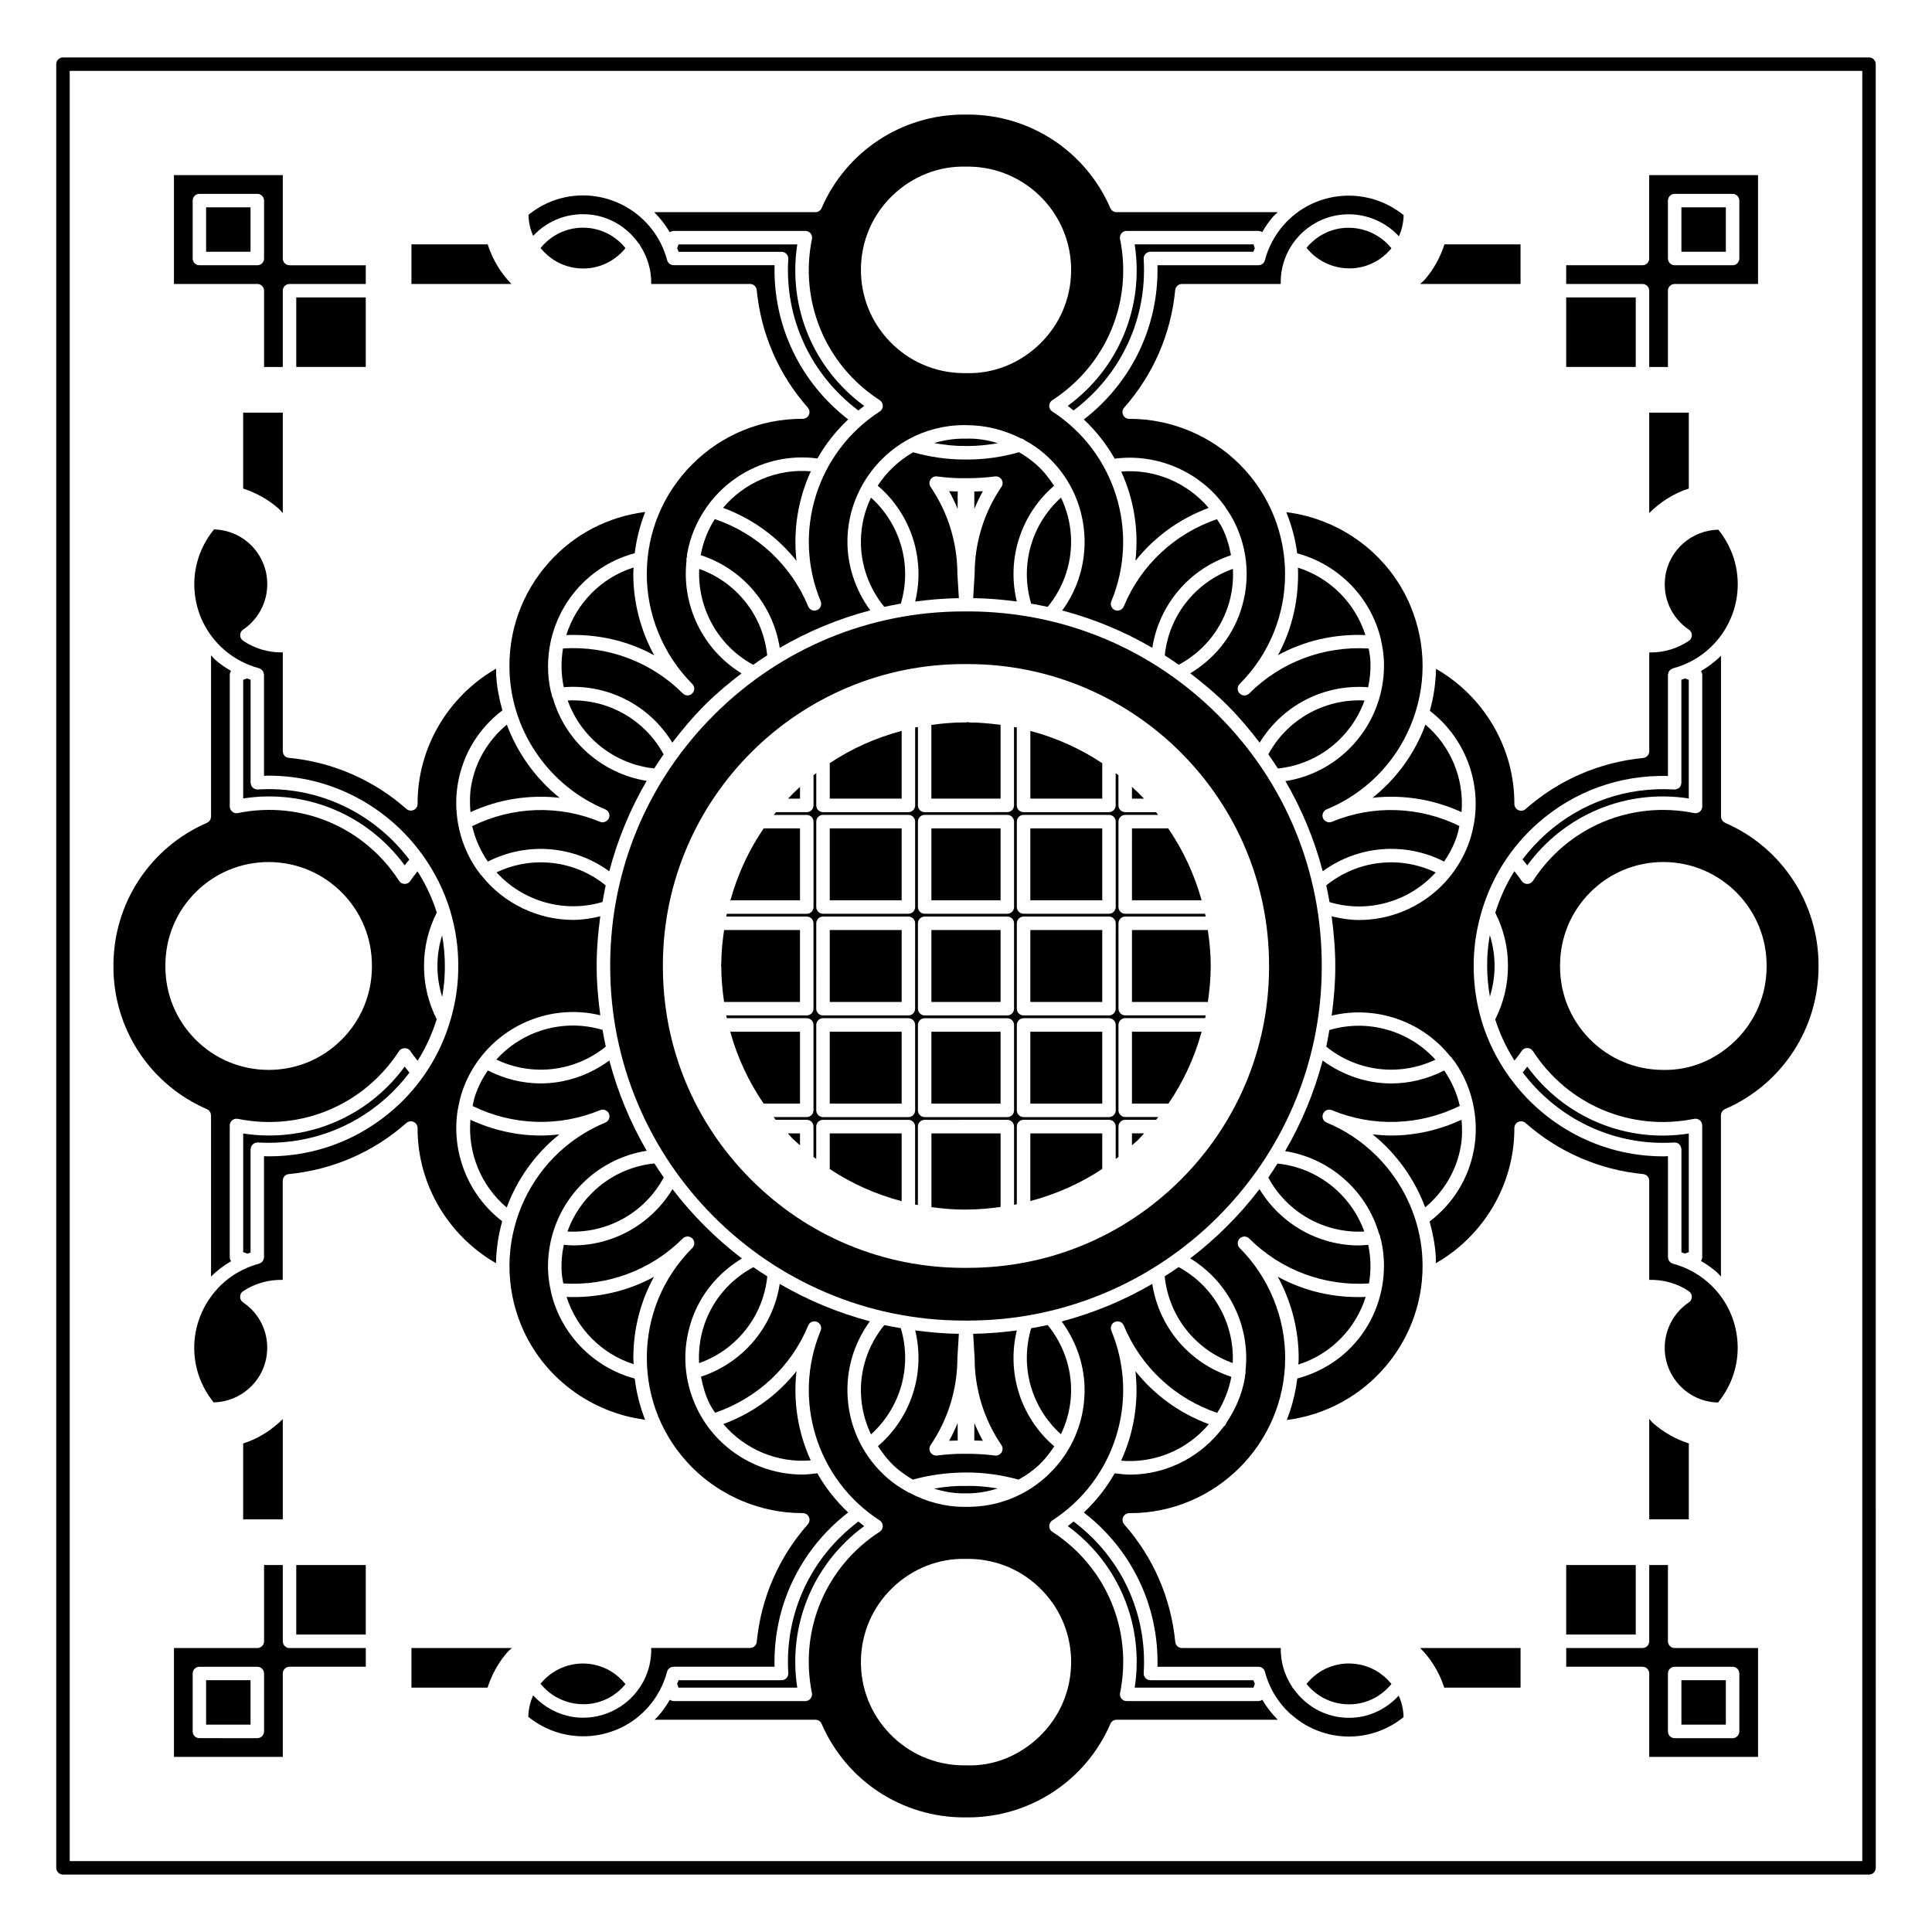 <?xml version="1.0" encoding="UTF-8"?>
<!-- Uploaded to: SVG Repo, www.svgrepo.com, Generator: SVG Repo Mixer Tools -->
<svg fill="#000000" width="800px" height="800px" version="1.1" viewBox="144 144 512 512" xmlns="http://www.w3.org/2000/svg">
 <g>
  <path d="m372.15 287.14c-0.109 6.469 2.121 12.688 6.191 17.688 1.457-0.324 2.91-0.605 4.387-0.863 3.031-10.152-0.082-21.051-7.906-28.094-1.633 3.43-2.606 7.234-2.672 11.27z"/>
  <path d="m487.97 294.44c0.301 7.977-1.379 16.016-5.309 23.195 7.023-3.859 14.992-5.668 23.184-5.34-2.676-8.414-9.312-15.16-17.875-17.855z"/>
  <path d="m469.36 304.91c1.117-3.32 1.551-6.75 1.375-10.152-9.926 3.512-16.977 12.383-18.062 22.93 1.254 0.801 2.488 1.629 3.707 2.484 6.125-3.297 10.738-8.645 12.98-15.262z"/>
  <path d="m484.89 279.73c1.395 3.543 2.418 7.184 2.875 10.914 11.094 2.957 19.66 11.891 22.215 22.922 0.031 0.086 0.023 0.18 0.039 0.273 0.332 1.492 0.586 3.008 0.684 4.559 0.227 3.387-0.121 6.676-0.934 9.793v0.02c-0.012 0.055-0.039 0.102-0.051 0.156-3.082 11.613-12.781 20.711-25.066 22.641 4.363 7.492 7.68 15.496 9.883 23.879 9.387-6.836 21.785-7.856 32.172-2.559 1.391-2.023 2.551-4.258 3.371-6.699 0.301-0.902 0.473-1.824 0.68-2.734-10.621-5.203-22.852-5.644-33.816-1.102-0.227 0.098-0.457 0.137-0.684 0.137-0.316 0-0.609-0.105-0.883-0.262-0.059-0.035-0.105-0.066-0.16-0.109-0.25-0.188-0.473-0.418-0.605-0.73-0.379-0.91 0.055-1.953 0.961-2.332 10.16-4.207 18.07-12.121 22.277-22.273 4.207-10.156 4.207-21.348 0-31.5-5.641-13.668-18.402-23.168-32.957-24.992z"/>
  <path d="m546.96 208.76h-20.164c-1.098 3.41-2.856 6.621-5.215 9.336-0.371 0.43-0.828 0.754-1.223 1.16h26.602z"/>
  <path d="m484.57 449.06c11.809 1.855 21.602 10.461 24.918 21.98 0.141 0.215 0.25 0.465 0.293 0.742 0.004 0.055-0.016 0.105-0.012 0.156 0.074 0.293 0.203 0.559 0.266 0.855 1.012 4.523 0.961 9.109-0.031 13.504-0.012 0.047-0.016 0.09-0.031 0.137-0.781 3.387-2.106 6.66-4.027 9.684-4.195 6.609-10.641 11.199-18.156 13.203-0.473 3.836-1.406 7.523-2.785 10.992 21.199-2.68 37.102-21.352 35.934-43.012-0.855-15.723-10.809-29.773-25.352-35.801-0.91-0.371-1.344-1.422-0.961-2.332 0.383-0.91 1.406-1.344 2.332-0.961 10.992 4.551 23.262 4.098 33.902-1.137-0.754-3.32-2.152-6.488-4.133-9.383-4.434 2.262-9.227 3.438-14.012 3.438-6.457 0-12.809-2.137-18.199-6.074-2.254 8.512-5.602 16.574-9.945 24.008z"/>
  <path d="m521.72 336.01c-0.195 0.523-0.352 1.059-0.562 1.578-2.941 7.106-7.566 13.176-13.422 17.836 8.004-0.902 16.133 0.379 23.59 3.805 0.723-8.746-2.793-17.465-9.605-23.219z"/>
  <path d="m526.74 591.24h20.223v-10.496h-26.59c2.906 2.941 5.082 6.492 6.367 10.496z"/>
  <path d="m329.3 294.77c-0.504 10.414 5.027 20.402 14.309 25.414 1.223-0.863 2.449-1.719 3.707-2.519-1.09-10.527-8.117-19.375-18.016-22.895z"/>
  <path d="m305.71 399.34v0.66c-0.102 51.723 41.898 93.875 93.617 93.965h0.668c0.207 0.082 0.328 0 0.5 0 51.5 0 93.516-41.75 93.785-93.312l-0.004-0.652c0.051-25.055-9.664-48.621-27.348-66.371-17.68-17.75-41.215-27.547-66.266-27.598h-0.648-0.004-0.016c-0.09 0.004-0.336 0-0.508 0-24.867 0-48.273 9.621-65.965 27.129-17.805 17.617-27.68 41.125-27.812 66.18zm93.785-79.352c0.16 0 0.277 0.004 0.5 0h0.02 0.648c44.012 0.098 79.746 35.988 79.652 80v0.664c-0.125 21.32-8.551 41.316-23.719 56.305-15.047 14.867-34.953 23.035-56.09 23.035h-0.504c-0.012 0-0.02 0.004-0.031 0.012-0.012 0-0.012-0.004-0.02-0.012l-0.629 0.004c-21.32-0.047-41.352-8.395-56.395-23.508-15.043-15.109-23.301-35.172-23.254-56.496v-0.012-0.016-0.641c0.262-43.844 36.023-79.336 79.82-79.336z"/>
  <path d="m335.89 409.53h20.117v-19.062h-20.113c-0.43 2.906-0.73 5.856-0.75 8.871 0 0.117-0.039 0.23-0.059 0.352 0.02 0.105 0.059 0.203 0.059 0.312-0.012 3.223 0.293 6.394 0.746 9.527z"/>
  <path d="m402.2 274.24 0.016 4.621c0.672-1.598 1.402-3.168 2.262-4.684-0.762 0.047-1.512 0.043-2.277 0.062z"/>
  <path d="m397.8 274.24c-0.762-0.02-1.523-0.016-2.277-0.07 0.863 1.523 1.594 3.094 2.262 4.695z"/>
  <path d="m399.99 262.2h0.012c0.07-0.023 0.324 0 0.492 0 2.676 0 5.32-0.301 7.941-0.75-2.684-0.82-5.481-1.309-8.402-1.203-0.012 0-0.02-0.004-0.031-0.004s-0.02 0.004-0.031 0.004c-2.926-0.059-5.758 0.367-8.43 1.184 2.762 0.48 5.559 0.789 8.445 0.77 0-0.008 0.004 0 0.004 0z"/>
  <path d="m417.27 303.98c1.473 0.25 2.934 0.523 4.383 0.848 4.387-5.387 6.606-12.086 6.137-19.051-0.23-3.496-1.148-6.832-2.609-9.906-7.828 7.043-10.953 17.945-7.91 28.109z"/>
  <path d="m294.45 329.64c3.516 9.809 12.445 16.914 22.93 18 0.805-1.258 1.617-2.508 2.484-3.734-5.035-9.309-14.93-14.789-25.414-14.266z"/>
  <path d="m427.85 512.85c0.109-6.473-2.121-12.695-6.195-17.699-1.441 0.324-2.902 0.578-4.375 0.836-3.055 10.156 0.055 21.059 7.875 28.109 1.66-3.477 2.633-7.277 2.695-11.246z"/>
  <path d="m402.2 525.76c0.754 0.02 1.516 0.016 2.277 0.066-0.855-1.516-1.586-3.09-2.262-4.684z"/>
  <path d="m507.76 444.62c6.297 5.062 11.094 11.789 13.93 19.348 4.922-4.133 8.297-9.719 9.426-16.121 0.418-2.379 0.402-4.746 0.207-7.094-5.91 2.719-12.234 4.172-18.602 4.172-1.652-0.004-3.312-0.125-4.961-0.305z"/>
  <path d="m382.72 495.98c-1.465-0.258-2.926-0.504-4.367-0.82-4.387 5.387-6.609 12.086-6.141 19.059 0.23 3.496 1.148 6.832 2.609 9.906 7.832-7.059 10.957-17.973 7.898-28.145z"/>
  <path d="m397.8 525.76-0.016-4.629c-0.672 1.598-1.406 3.176-2.262 4.695 0.758-0.043 1.512-0.043 2.277-0.066z"/>
  <path d="m303.68 383.03c0.258-1.477 0.508-2.949 0.832-4.402-8.203-6.664-19.434-7.949-28.922-3.445 7.012 7.715 17.988 10.871 28.09 7.848z"/>
  <path d="m294.39 470.36c10.535 0.559 20.48-4.961 25.508-14.324-0.855-1.215-1.672-2.453-2.473-3.715-10.785 1.094-19.574 8.355-23.035 18.039z"/>
  <path d="m359.58 388.68v22.633c0 0.984-0.801 1.785-1.785 1.785h-21.34c0.051 0.246 0.133 0.488 0.18 0.734h21.16c0.988 0 1.785 0.801 1.785 1.785v22.633c0 0.984-0.801 1.785-1.785 1.785l-8.785-0.008c0.191 0.242 0.352 0.5 0.543 0.734h8.238c0.988 0 1.785 0.801 1.785 1.785v8.047c0.242 0.191 0.492 0.363 0.734 0.551v-8.594c0-0.984 0.801-1.785 1.785-1.785h22.633c0.988 0 1.785 0.801 1.785 1.785v20.668c0.246 0.051 0.492 0.082 0.734 0.125v-20.793c0-0.984 0.801-1.785 1.785-1.785l10.965-0.004h10.953c0.984 0 1.785 0.801 1.785 1.785v20.762c0.246-0.051 0.488-0.125 0.734-0.18v-20.586c0-0.984 0.801-1.785 1.785-1.785h22.633c0.984 0 1.785 0.801 1.785 1.785v8.605c0.242-0.188 0.5-0.348 0.734-0.539v-8.066c0-0.984 0.801-1.785 1.785-1.785h8.203c0.195-0.242 0.363-0.492 0.555-0.734h-8.758c-0.984 0-1.785-0.801-1.785-1.785v-22.633c0-0.984 0.801-1.785 1.785-1.785h21.18c0.055-0.246 0.121-0.488 0.172-0.734h-21.348c-0.984 0-1.785-0.801-1.785-1.785l-0.004-11.305v-11.316c0-0.988 0.801-1.785 1.785-1.785h21.34c-0.051-0.25-0.137-0.488-0.188-0.734h-21.156c-0.984 0-1.785-0.801-1.785-1.785v-22.633c0-0.988 0.801-1.785 1.785-1.785h8.73c-0.191-0.242-0.359-0.5-0.551-0.734h-8.184c-0.984 0-1.785-0.801-1.785-1.785v-7.996c-0.242-0.191-0.492-0.367-0.734-0.555v8.551c0 0.988-0.801 1.785-1.785 1.785h-22.633c-0.984 0-1.785-0.801-1.785-1.785v-20.652c-0.242-0.051-0.492-0.066-0.734-0.117v20.766c0 0.988-0.801 1.785-1.785 1.785l-10.945 0.008h-10.953c-0.988 0-1.785-0.801-1.785-1.785v-20.777c-0.242 0.047-0.492 0.07-0.734 0.121v20.656c0 0.988-0.801 1.785-1.785 1.785h-22.633c-0.988 0-1.785-0.801-1.785-1.785v-8.559c-0.242 0.188-0.5 0.359-0.734 0.551v8.012c0 0.988-0.801 1.785-1.785 1.785h-8.156c-0.195 0.238-0.367 0.5-0.559 0.734h8.715c0.988 0 1.785 0.801 1.785 1.785v22.633c0 0.988-0.801 1.785-1.785 1.785l-21.184-0.008c-0.051 0.246-0.102 0.492-0.152 0.734h21.328c0.984-0.004 1.785 0.797 1.785 1.785zm53.895-26.945c0-0.988 0.801-1.785 1.785-1.785h22.633c0.984 0 1.785 0.801 1.785 1.785v22.633c0 0.988-0.801 1.785-1.785 1.785h-22.633c-0.984 0-1.785-0.801-1.785-1.785zm0 38.262v-11.316c0-0.988 0.801-1.785 1.785-1.785h22.633c0.984 0 1.785 0.801 1.785 1.785l-0.008 11.316v11.316c0 0.984-0.801 1.785-1.785 1.785h-22.633c-0.984 0-1.785-0.801-1.785-1.785zm0 15.625c0-0.984 0.801-1.785 1.785-1.785h22.633c0.984 0 1.785 0.801 1.785 1.785v22.633c0 0.984-0.801 1.785-1.785 1.785h-22.633c-0.984 0-1.785-0.801-1.785-1.785zm-26.215-53.887c0-0.988 0.801-1.785 1.785-1.785l10.953 0.004h10.953c0.984 0 1.785 0.801 1.785 1.785v22.633c0 0.988-0.801 1.785-1.785 1.785l-10.953-0.008h-10.953c-0.988 0-1.785-0.801-1.785-1.785zm0 38.262v-11.316c0-0.988 0.801-1.785 1.785-1.785h21.906c0.984 0 1.785 0.801 1.785 1.785l-0.004 11.316v11.316c0 0.984-0.801 1.785-1.785 1.785l-10.949-0.004h-10.953c-0.988 0-1.785-0.801-1.785-1.785zm0 15.625c0-0.984 0.801-1.785 1.785-1.785l10.953 0.004h10.953c0.984 0 1.785 0.801 1.785 1.785v22.633c0 0.984-0.801 1.785-1.785 1.785l-10.953-0.004h-10.953c-0.988 0-1.785-0.801-1.785-1.785zm-26.941-53.887c0-0.988 0.801-1.785 1.785-1.785h22.633c0.988 0 1.785 0.801 1.785 1.785v22.633c0 0.988-0.801 1.785-1.785 1.785h-22.633c-0.988 0-1.785-0.801-1.785-1.785zm0 38.262v-11.316c0-0.988 0.801-1.785 1.785-1.785h22.633c0.988 0 1.785 0.801 1.785 1.785l-0.008 11.316v11.316c0 0.984-0.801 1.785-1.785 1.785h-22.633c-0.988 0-1.785-0.801-1.785-1.785zm0 15.625c0-0.984 0.801-1.785 1.785-1.785h22.633c0.988 0 1.785 0.801 1.785 1.785v22.633c0 0.984-0.801 1.785-1.785 1.785h-22.633c-0.988 0-1.785-0.801-1.785-1.785z"/>
  <path d="m330.64 495.09c-1.125 3.32-1.551 6.758-1.379 10.156 9.949-3.523 17.02-12.426 18.078-23-1.246-0.789-2.481-1.586-3.684-2.434-6.144 3.293-10.773 8.648-13.016 15.277z"/>
  <path d="m482.55 452.36c-0.797 1.25-1.586 2.492-2.438 3.703 5.023 9.336 14.953 14.844 25.438 14.309-3.523-9.832-12.484-16.953-23-18.012z"/>
  <path d="m400 537.8h-0.012-0.004c-2.82-0.082-5.664 0.195-8.469 0.699 2.719 0.84 5.551 1.336 8.453 1.254 0.004 0 0.012 0.004 0.016 0h0.016c0.145-0.035 0.332 0.004 0.504 0.004 2.727 0 5.352-0.516 7.891-1.285-2.766-0.492-5.57-0.766-8.375-0.676-0.012 0.004-0.016 0.004-0.02 0.004z"/>
  <path d="m524.41 424.82c-7.012-7.727-18-10.883-28.117-7.844-0.258 1.473-0.492 2.949-0.816 4.394 8.211 6.664 19.445 7.957 28.934 3.449z"/>
  <path d="m505.92 487.7c-8.219 0.344-16.242-1.477-23.301-5.359 3.617 6.609 5.566 14.102 5.543 21.695 0 0.535-0.059 1.047-0.082 1.578 8.727-2.758 15.227-9.609 17.84-17.914z"/>
  <path d="m524.47 375.21c-9.496-4.539-20.766-3.258-29 3.43 0.324 1.465 0.613 2.941 0.871 4.43 10.367 3.098 21.242-0.254 28.129-7.859z"/>
  <path d="m419.51 532.07c1.496-1.449 2.754-3.066 3.871-4.777-8.863-7.582-12.656-19.434-9.914-30.719-3.797 0.508-7.648 0.84-11.574 0.898l0.383 6.266c0 0.016-0.012 0.031-0.004 0.051 0 0.02 0.012 0.039 0.012 0.059 0 8.277 2.453 16.27 7.098 23.105 0.395 0.578 0.414 1.34 0.047 1.941-0.328 0.527-0.906 0.852-1.523 0.852-0.074 0-0.152-0.004-0.23-0.016-2.551-0.328-5.129-0.465-7.656-0.465h-0.012-0.004c-0.09 0.02-0.344-0.004-0.52-0.004-2.367 0-4.769 0.156-7.152 0.469-0.074 0.012-0.152 0.016-0.227 0.016-0.613 0-1.195-0.316-1.523-0.852-0.367-0.594-0.352-1.359 0.039-1.941 4.644-6.84 7.098-14.832 7.098-23.105 0-0.02 0.012-0.039 0.012-0.059 0-0.016-0.012-0.031-0.004-0.051l0.383-6.262c-3.926-0.055-7.773-0.395-11.574-0.902 2.734 11.266-1.039 23.09-9.871 30.672 1.359 2.086 2.906 4.062 4.832 5.742 1.375 1.199 2.867 2.231 4.422 3.129 4.559-1.281 9.219-1.863 14.055-1.895h0.004 0.016 0.023c0.004 0 0.012 0.004 0.016 0.004 4.781-0.016 9.387 0.641 13.895 1.891 1.992-1.125 3.898-2.414 5.586-4.047z"/>
  <path d="m505.61 329.64c-10.496-0.539-20.449 4.941-25.488 14.277 0.871 1.234 1.723 2.473 2.527 3.742 10.754-1.109 19.512-8.367 22.961-18.02z"/>
  <path d="m470.69 505.22c0.504-10.422-5.047-20.43-14.348-25.434-1.211 0.852-2.434 1.664-3.684 2.453 1.066 10.562 8.109 19.457 18.031 22.98z"/>
  <path d="m356.01 363.53h-9.629c-3.934 5.742-6.902 12.184-8.816 19.059h18.445z"/>
  <path d="m294.07 312.3c8.207-0.324 16.242 1.473 23.301 5.359-3.617-6.609-5.566-14.102-5.543-21.699 0-0.527 0.059-1.047 0.082-1.57-8.723 2.75-15.223 9.602-17.84 17.91z"/>
  <path d="m292.31 355.43c-6.332-5.074-11.16-11.809-14-19.402-4.922 4.133-8.305 9.719-9.426 16.121-0.418 2.371-0.406 4.734-0.207 7.074 7.473-3.43 15.609-4.703 23.633-3.793z"/>
  <path d="m305.46 374.9c2.215-8.414 5.531-16.453 9.914-23.973-11.777-1.875-21.555-10.465-24.863-21.965-0.141-0.223-0.25-0.469-0.289-0.746-0.004-0.051 0.012-0.102 0.012-0.152-0.074-0.297-0.203-0.57-0.273-0.867-1.012-4.543-0.934-9.074 0.012-13.34 0.02-0.125 0.039-0.246 0.086-0.363 2.527-10.828 10.809-19.859 22.148-22.879 0.465-3.777 1.402-7.445 2.781-10.938-9.824 1.23-18.785 5.863-25.461 13.305-7.344 8.188-11.059 18.738-10.465 29.711 0.848 15.723 10.801 29.773 25.348 35.801 0.91 0.379 1.344 1.422 0.961 2.332-0.125 0.301-0.344 0.527-0.59 0.711-0.066 0.051-0.125 0.09-0.203 0.133-0.262 0.145-0.543 0.25-0.852 0.258h-0.004c-0.227 0-0.457-0.047-0.684-0.137-11-4.551-23.266-4.098-33.895 1.145 0.754 3.324 2.156 6.5 4.141 9.395 10.398-5.293 22.793-4.269 32.176 2.57z"/>
  <path d="m356.01 417.41h-18.488c1.875 6.793 4.848 13.215 8.855 19.059h9.633z"/>
  <path d="m363.89 453.8c5.848 3.898 12.289 6.734 19.059 8.531v-17.977h-19.059z"/>
  <path d="m443.98 447.52c0.551-0.508 1.137-0.961 1.672-1.492 0.543-0.539 1.023-1.125 1.547-1.676h-3.219z"/>
  <path d="m390.84 444.36v19.543c2.801 0.379 5.629 0.641 8.5 0.645h0.664 0.004 0.012c3.094 0 6.137-0.281 9.148-0.695v-19.492z"/>
  <path d="m417.05 462.29c6.769-1.793 13.203-4.621 19.059-8.508v-9.422h-19.059z"/>
  <path d="m273.24 208.76h-20.203v10.496h26.5c-2.828-2.879-4.984-6.441-6.297-10.496z"/>
  <path d="m353.87 445.57c0.684 0.691 1.426 1.293 2.137 1.949v-3.164h-3.234c0.375 0.398 0.707 0.828 1.098 1.215z"/>
  <path d="m218.94 578.96v-20.207h-4.961v20.207c0 0.984-0.801 1.785-1.785 1.785l-22.094-0.004v28.848h28.844v-22.102c0-0.984 0.801-1.785 1.785-1.785h20.207v-4.957h-20.207c-0.984 0.004-1.789-0.797-1.789-1.785zm-4.961 23.887c0 0.984-0.801 1.785-1.785 1.785l-15.348-0.004c-0.988 0-1.785-0.801-1.785-1.785v-15.352c0-0.984 0.801-1.785 1.785-1.785h15.352c0.988 0 1.785 0.801 1.785 1.785z"/>
  <path d="m198.62 589.27h11.777v11.777h-11.777z"/>
  <path d="m222.51 558.75h18.418v18.418h-18.418z"/>
  <path d="m417.05 417.41h19.059v19.059h-19.059z"/>
  <path d="m363.89 417.41h19.059v19.059h-19.059z"/>
  <path d="m443.98 436.47h9.664c4-5.836 6.934-12.273 8.805-19.059h-18.469z"/>
  <path d="m409.16 409.53v-19.066h-18.328v19.066z"/>
  <path d="m436.11 400v-9.535h-19.059v19.066h19.059z"/>
  <path d="m417.05 363.53h19.059v19.059h-19.059z"/>
  <path d="m382.95 400v-9.535h-19.059v19.066h19.059z"/>
  <path d="m363.89 363.53h19.059v19.059h-19.059z"/>
  <path d="m409.16 436.47v-19.059h-18.328v19.059z"/>
  <path d="m409.16 382.59v-19.059h-18.328v19.059z"/>
  <path d="m436.11 346.26c-5.762-3.844-12.195-6.731-19.059-8.566v17.949h19.059z"/>
  <path d="m443.98 382.59h18.461c-1.914-6.883-4.914-13.312-8.855-19.059h-9.602z"/>
  <path d="m443.98 352.52v3.129h3.195c-1.023-1.09-2.094-2.121-3.195-3.129z"/>
  <path d="m443.98 400v9.531h20.117c0.422-2.922 0.719-5.871 0.746-8.871l0.008-0.66c0.012-3.246-0.301-6.41-0.762-9.527h-20.105z"/>
  <path d="m382.95 337.69c-6.863 1.828-13.297 4.707-19.059 8.551v9.402h19.059z"/>
  <path d="m356.01 352.52c-1.098 1.008-2.16 2.051-3.184 3.133h3.184z"/>
  <path d="m275.53 424.79c9.496 4.551 20.777 3.258 29.008-3.441-0.328-1.457-0.594-2.934-0.852-4.414-10.371-3.109-21.258 0.238-28.156 7.856z"/>
  <path d="m409.16 355.64v-19.539c-2.785-0.379-5.606-0.645-8.5-0.648l-0.031-0.125c-0.195 0.074-0.414 0.125-0.641 0.125h-0.012-0.484c-2.949 0-5.824 0.266-8.672 0.656v19.531z"/>
  <path d="m376.61 272.7c8.867 7.582 12.66 19.434 9.926 30.711 3.812-0.504 7.668-0.836 11.574-0.891l-0.383-6.266c0-0.016 0.004-0.031 0.004-0.051s-0.012-0.035-0.012-0.059c0-8.273-2.453-16.262-7.098-23.109-0.395-0.578-0.414-1.34-0.039-1.941 0.371-0.598 1.031-0.945 1.754-0.832 2.519 0.332 5.109 0.516 7.652 0.465h0.012 0.004c0.156-0.004 0.312 0 0.48 0 2.402 0 4.82-0.156 7.195-0.469 0.711-0.098 1.379 0.23 1.754 0.832 0.371 0.598 0.348 1.359-0.047 1.941-4.644 6.836-7.098 14.832-7.098 23.105 0 0.02-0.012 0.039-0.012 0.059 0 0.016 0.012 0.031 0.004 0.051l-0.383 6.262c3.906 0.055 7.754 0.387 11.566 0.898-2.727-11.262 1.047-23.078 9.875-30.668-1.359-2.086-2.906-4.055-4.832-5.738-1.387-1.211-2.875-2.246-4.434-3.152-4.43 1.246-8.977 1.926-13.578 1.926h-0.488-0.492c-4.578 0-9.117-0.68-13.527-1.914-3.781 2.168-6.996 5.199-9.379 8.84z"/>
  <path d="m464.3 278.6c-5.664-6.695-14.293-10.375-23.164-9.633 3.356 7.324 4.691 15.504 3.769 23.648 5.019-6.312 11.68-11.16 19.395-14.016z"/>
  <path d="m426.97 251.56c0.527 0.387 1.02 0.816 1.527 1.223 12.609-9.465 19.566-24.355 18.59-40.168-0.031-0.492 0.141-0.973 0.484-1.336 0.332-0.359 0.805-0.562 1.301-0.562h27.277c0.102-0.312 0.281-0.59 0.395-0.902-0.125-0.348-0.23-0.707-0.348-1.059h-31.492c2.555 16.559-4.238 32.918-17.734 42.805z"/>
  <path d="m477.49 214.29h-26.754c0.402 16.066-6.812 31.051-19.504 40.875 3.258 3.082 6.012 6.578 8.168 10.387 11.359-1.477 22.66 3.488 29.227 12.676 0.082 0.09 0.125 0.207 0.188 0.312 0.855 1.23 1.664 2.508 2.336 3.879 3.668 7.406 4.231 15.793 1.582 23.625-2.352 6.961-7.09 12.625-13.301 16.398 3.488 2.664 6.871 5.492 10.02 8.656 3.047 3.062 5.785 6.344 8.367 9.719 6.047-9.914 17.098-15.602 28.758-14.691 0.508-2.402 0.727-4.914 0.555-7.481-0.066-0.945-0.262-1.863-0.422-2.785-11.789-0.719-23.27 3.527-31.66 11.922-0.348 0.348-0.805 0.523-1.266 0.523-0.457 0-0.918-0.176-1.266-0.523-0.695-0.695-0.695-1.828 0-2.523 16.051-16.047 16.051-42.16 0-58.207-7.664-7.664-18.27-12.055-29.102-12.055h-0.168-0.004c-0.699 0-1.34-0.414-1.621-1.047-0.293-0.641-0.18-1.391 0.289-1.918 7.719-8.758 12.398-19.531 13.531-31.16 0.09-0.918 0.855-1.613 1.777-1.613h26.184c-0.152-6.137 2.793-11.91 7.977-15.406 7.496-5.047 17.391-3.668 23.34 2.769 0.785-1.742 1.215-3.641 1.258-5.602-9.586-7.789-23.719-6.688-31.887 2.715-2.301 2.644-3.988 5.84-4.887 9.234-0.191 0.777-0.902 1.32-1.715 1.32z"/>
  <path d="m321.75 205.38c0.07-0.035 0.152-0.055 0.227-0.082 0.141-0.047 0.281-0.082 0.438-0.09 0.035 0 0.066-0.02 0.102-0.02h34.91c0.535 0 1.043 0.242 1.379 0.656 0.336 0.414 0.473 0.957 0.367 1.48-3.387 16.703 3.668 33.473 17.965 42.734 0.508 0.328 0.816 0.891 0.816 1.496s-0.309 1.168-0.816 1.496c-16.676 10.797-23.254 31.945-15.652 50.297 0.098 0.227 0.141 0.465 0.137 0.695-0.004 0.695-0.418 1.355-1.102 1.637-0.223 0.098-0.453 0.137-0.684 0.137-0.699 0-1.367-0.418-1.648-1.102-4.555-10.992-13.547-19.336-24.762-23.156-1.797 2.84-3.094 6.062-3.742 9.562 11.105 3.602 19.156 13.094 20.953 24.566 7.527-4.387 15.566-7.723 23.992-9.941-3.953-5.422-6.16-11.91-6.047-18.672 0.09-5.516 1.652-10.66 4.273-15.109 0.016-0.02 0-0.047 0.016-0.059 0.012-0.012 0.023-0.012 0.035-0.02 2.848-4.797 6.926-8.766 11.824-11.441 0.047-0.023 0.086-0.055 0.133-0.082 4.367-2.363 9.359-3.703 14.652-3.703h0.523c0.016 0 0.023 0.004 0.035 0.012 5.133-0.004 10.051 1.25 14.488 3.512 0.367 0.039 0.684 0.215 0.957 0.449 1.879 1.043 3.688 2.231 5.34 3.68 6.219 5.438 9.949 12.973 10.5 21.215 0.492 7.316-1.582 14.402-5.856 20.258 8.379 2.215 16.383 5.531 23.871 9.895 1.789-11.438 9.801-20.902 20.852-24.527-0.457-2.449-1.133-4.863-2.266-7.152-0.422-0.852-0.953-1.621-1.457-2.418-11.18 3.828-20.148 12.16-24.688 23.121 0 0.004 0 0.004-0.004 0.012-0.289 0.684-0.945 1.102-1.648 1.102-0.227 0-0.457-0.047-0.684-0.137-0.68-0.281-1.098-0.941-1.102-1.637 0-0.23 0.039-0.469 0.137-0.695 7.598-18.348 1.012-39.504-15.652-50.297-0.508-0.328-0.816-0.891-0.816-1.496s0.312-1.168 0.816-1.496c14.305-9.262 21.355-26.031 17.961-42.734-0.105-0.523 0.031-1.066 0.367-1.48 0.336-0.418 0.848-0.656 1.379-0.656h34.914c0.047 0 0.086 0.02 0.125 0.023 0.133 0.012 0.25 0.039 0.379 0.074 0.098 0.031 0.191 0.055 0.281 0.102 0.082 0.039 0.152 0.082 0.223 0.133 0.848-1.461 1.805-2.863 2.91-4.133 0.379-0.434 0.832-0.754 1.234-1.16h-42.742c-0.715 0-1.355-0.422-1.637-1.074-6.551-15.109-21.332-24.797-37.762-24.797h-0.5-0.5c-16.43 0-31.215 9.688-37.762 24.793-0.281 0.656-0.926 1.078-1.637 1.078h-42.719c1.582 1.602 2.977 3.356 4.106 5.305 0.09-0.055 0.176-0.105 0.266-0.152zm58.738-9.535c5.254-5.082 12.211-7.871 19.48-7.688 0.004 0 0.012-0.004 0.016-0.004 0.004 0 0.012 0.004 0.016 0.004h0.023 0.934c15.086 0.258 27.156 12.734 26.898 27.824-0.121 7.309-3.082 14.133-8.34 19.211-5.254 5.078-12.227 7.926-19.48 7.684-0.004 0-0.012 0.004-0.016 0.004-0.016 0-0.023-0.004-0.039-0.004h-0.926c-7.309-0.121-14.133-3.082-19.211-8.34-5.078-5.254-7.809-12.176-7.684-19.48 0.113-7.312 3.07-14.133 8.328-19.211z"/>
  <path d="m371.49 252.79c0.508-0.406 0.996-0.836 1.531-1.223-13.496-9.879-20.289-26.238-17.734-42.797h-31.488c-0.109 0.348-0.215 0.695-0.344 1.039 0.117 0.316 0.289 0.598 0.387 0.922h27.277c0.492 0 0.961 0.207 1.301 0.562 0.336 0.359 0.516 0.84 0.48 1.336-0.977 15.805 5.981 30.695 18.59 40.16z"/>
  <path d="m335.62 278.58c7.738 2.852 14.418 7.715 19.461 14.047-0.926-8.176 0.418-16.379 3.797-23.723-9.074-0.781-17.668 3.039-23.258 9.676z"/>
  <path d="m509.6 212.67c1.211-0.816 2.258-1.789 3.144-2.875-4.672-5.801-13.07-7.227-19.363-2.984-1.211 0.816-2.258 1.789-3.144 2.871 4.672 5.809 13.07 7.238 19.363 2.988z"/>
  <path d="m581.06 279.96c2.891-2.867 6.387-5.18 10.488-6.492v-20.117h-10.488z"/>
  <path d="m538.2 396.92c-0.059 1.023-0.098 2.047-0.09 3.066v0.004 0.004c-0.012 2.769 0.266 5.477 0.727 8.117 0.797-2.625 1.25-5.356 1.234-8.113v-0.012-0.012c0.02-2.777-0.441-5.527-1.25-8.172-0.293 1.695-0.516 3.391-0.621 5.117z"/>
  <path d="m581.06 221.04v20.207h4.957v-20.207c0-0.988 0.801-1.785 1.785-1.785h22.098l-0.004-28.844h-28.844v22.098c0 0.988-0.801 1.785-1.785 1.785h-20.211v4.961h20.211c0.992-0.004 1.793 0.801 1.793 1.785zm4.961-23.883c0-0.988 0.801-1.785 1.785-1.785h15.352c0.984 0 1.785 0.801 1.785 1.785v15.352c0 0.988-0.801 1.785-1.785 1.785h-15.352c-0.984 0-1.785-0.801-1.785-1.785z"/>
  <path d="m589.59 198.94h11.777v11.777h-11.777z"/>
  <path d="m300.93 200.93c5.152 0.699 9.453 3.562 12.254 7.5 0.207 0.18 0.352 0.398 0.453 0.645 1.918 2.969 3.027 6.465 2.941 10.176h26.184c0.922 0 1.688 0.699 1.777 1.613 1.133 11.629 5.812 22.398 13.539 31.16 0.465 0.523 0.578 1.281 0.289 1.918-0.293 0.637-0.926 1.047-1.629 1.047-0.055 0.023-0.117 0-0.18 0-10.926 0-21.215 4.231-28.98 11.934-7.805 7.742-12.125 18.062-12.172 29.055-0.047 10.898 4.348 21.562 12.055 29.27 0.348 0.348 0.523 0.805 0.523 1.258s-0.176 0.91-0.523 1.258c-0.348 0.348-0.805 0.523-1.258 0.523s-0.91-0.176-1.258-0.523c-8.414-8.414-19.938-12.672-31.738-11.922-0.574 3.316-0.539 6.785 0.195 10.27 11.652-0.926 22.727 4.777 28.773 14.699 2.719-3.551 5.606-7.004 8.848-10.207 2.996-2.969 6.203-5.629 9.496-8.152-10.188-6.238-15.934-17.93-14.586-29.84-0.047-0.25-0.055-0.516 0.016-0.781 0.016-0.051 0.051-0.086 0.066-0.137 0.047-0.301 0.031-0.598 0.082-0.902 0.801-4.59 2.613-8.746 5.125-12.34 0.066-0.105 0.125-0.207 0.211-0.293 6.473-9.035 17.566-14.219 29.191-12.664 2.152-3.793 4.902-7.273 8.152-10.348-12.695-9.828-19.91-24.812-19.504-40.875h-26.754c-0.812 0-1.516-0.543-1.727-1.328-3.25-12.281-15.887-19.637-28.168-16.395-3.125 0.82-6.055 2.348-8.574 4.379 0.039 1.965 0.473 3.848 1.246 5.57 3.949-4.246 9.699-6.367 15.633-5.566z"/>
  <path d="m559.06 222.82h18.426v18.418h-18.426z"/>
  <path d="m261.8 403.07c0.066-1.023 0.098-2.039 0.09-3.062v-0.012-0.012c0.012-2.777-0.266-5.477-0.727-8.121-0.801 2.629-1.254 5.359-1.234 8.117v0.012 0.012c-0.02 2.777 0.438 5.527 1.25 8.176 0.297-1.676 0.516-3.379 0.621-5.109z"/>
  <path d="m210.6 447.79c0.031-0.059 0.07-0.105 0.105-0.16 0.09-0.141 0.18-0.277 0.309-0.387 0.066-0.059 0.145-0.102 0.223-0.152 0.105-0.07 0.207-0.145 0.324-0.191 0.137-0.055 0.277-0.07 0.418-0.086 0.074-0.012 0.137-0.047 0.215-0.047 0.02 0 0.035 0.012 0.055 0.012 0.02 0 0.035-0.012 0.055-0.004 12.469 0.73 24.453-3.34 33.801-11.602 2.394-2.109 4.527-4.438 6.414-6.926-0.422-0.527-0.863-1.043-1.266-1.594-9.883 13.504-26.238 20.297-42.805 17.734v31.441c0.383 0.125 0.766 0.266 1.145 0.406 0.273-0.098 0.535-0.211 0.812-0.301v-27.383c0-0.02 0.012-0.039 0.012-0.059 0-0.02-0.012-0.035-0.004-0.051 0.004-0.082 0.047-0.152 0.066-0.227 0.027-0.148 0.055-0.293 0.121-0.426z"/>
  <path d="m209.45 323.8c-0.332 0.121-0.664 0.25-1.004 0.359v31.441c16.535-2.57 32.918 4.238 42.805 17.734 0.387-0.527 0.805-1.023 1.215-1.531-8.496-11.27-21.926-18.621-37.094-18.676-0.961 0.02-2.047 0.023-3.066 0.09-0.016 0-0.035-0.012-0.051-0.004-0.02 0-0.039 0.012-0.059 0.012-0.121 0-0.223-0.047-0.336-0.066-0.09-0.02-0.188-0.02-0.277-0.055-0.168-0.059-0.309-0.156-0.441-0.258-0.039-0.031-0.09-0.051-0.125-0.086-0.125-0.109-0.223-0.25-0.309-0.395-0.035-0.055-0.082-0.102-0.109-0.16-0.059-0.133-0.086-0.273-0.117-0.414-0.016-0.082-0.059-0.152-0.066-0.238 0-0.02 0.012-0.035 0.004-0.051 0-0.02-0.012-0.039-0.012-0.059v-27.32c-0.324-0.117-0.645-0.207-0.957-0.324z"/>
  <path d="m309.76 209.75c-2.246-2.781-5.488-4.762-9.301-5.281-5.082-0.691-10.02 1.324-13.203 5.266 2.246 2.781 5.492 4.762 9.301 5.281 5.109 0.715 10.023-1.328 13.203-5.266z"/>
  <path d="m545.32 357.04c0.066-14.809-8.035-28.492-20.762-35.797-0.066 3.742-0.613 7.473-1.633 11.129 9.109 6.988 13.594 18.504 11.73 29.664-0.004 0.082-0.039 0.16-0.059 0.242-0.262 1.512-0.613 3.012-1.113 4.492-4.359 12.891-16.434 21.039-29.336 21.039-2.402 0-4.828-0.387-7.246-0.977 0.574 4.332 0.969 8.711 0.961 13.16v0.676c-0.02 4.242-0.406 8.387-0.957 12.484 11.602-2.797 23.945 1.41 31.414 10.785 0.211 0.145 0.402 0.328 0.543 0.562 0.023 0.047 0.023 0.098 0.051 0.145 0.18 0.246 0.402 0.449 0.578 0.695 2.664 3.793 4.375 8.051 5.141 12.488 0.004 0.047 0.02 0.086 0.02 0.133 0.578 3.43 0.609 6.961-0.012 10.488-1.359 7.754-5.543 14.535-11.785 19.266 0.84 3.043 1.473 6.16 1.648 9.383 0.031 0.562-0.004 1.113 0.004 1.672 12.758-7.301 20.871-21 20.812-35.82 0-0.707 0.406-1.344 1.047-1.633 0.641-0.289 1.391-0.18 1.918 0.289 8.762 7.723 19.543 12.402 31.164 13.539 0.918 0.09 1.613 0.855 1.613 1.777v26.254c3.727-0.082 7.391 0.906 10.508 3.008 0.492 0.328 0.785 0.887 0.785 1.48s-0.297 1.148-0.785 1.48c-6.637 4.473-8.398 13.516-3.926 20.148 2.672 3.965 6.992 6.281 11.656 6.387 3.703-4.551 5.562-10.223 5.152-16.102-0.43-6.141-3.231-11.75-7.871-15.785-2.648-2.309-5.844-4-9.234-4.891-0.047-0.012-0.074-0.047-0.117-0.055-0.117-0.039-0.211-0.098-0.312-0.156-0.102-0.059-0.195-0.117-0.281-0.191-0.086-0.074-0.152-0.16-0.215-0.246-0.07-0.09-0.141-0.18-0.191-0.281-0.051-0.102-0.082-0.207-0.109-0.312-0.035-0.117-0.059-0.227-0.07-0.352-0.004-0.047-0.023-0.082-0.023-0.125v-26.773c-0.395 0.012-0.781 0.035-1.176 0.035h-0.238c-16.668-0.059-31.398-8.309-40.496-20.871-0.012-0.012-0.023-0.004-0.035-0.012-0.035-0.031-0.023-0.074-0.055-0.105-3.215-4.469-5.742-9.453-7.359-14.844-0.016-0.047-0.023-0.09-0.035-0.141-1.359-4.586-2.106-9.426-2.086-14.449v-0.004-0.012-0.004-0.004c-0.004-1.094 0.031-2.191 0.098-3.285 0.238-3.809 0.938-7.512 1.984-11.09 0.023-0.121 0.059-0.227 0.105-0.344 2.664-8.863 7.691-16.852 14.801-23.129 9.586-8.465 21.746-12.836 34.492-12.508v-26.809c0-0.047 0.02-0.082 0.023-0.125 0.012-0.121 0.039-0.238 0.07-0.352 0.031-0.109 0.059-0.215 0.109-0.316 0.051-0.102 0.117-0.188 0.188-0.277 0.07-0.09 0.141-0.18 0.227-0.258 0.082-0.07 0.176-0.125 0.273-0.18 0.105-0.059 0.207-0.121 0.324-0.16 0.039-0.016 0.07-0.047 0.117-0.055 12.289-3.246 19.645-15.879 16.398-28.168-0.832-3.129-2.352-6.062-4.383-8.574-7.012 0.152-13.098 5.34-14.066 12.508-0.746 5.516 1.656 10.879 6.273 13.984 0.492 0.332 0.785 0.887 0.785 1.48s-0.297 1.148-0.785 1.48c-3.008 2.019-6.519 3.09-10.102 3.09-0.137 0-0.273-0.023-0.406-0.023v26.207c0 0.922-0.699 1.688-1.613 1.777-11.629 1.133-22.398 5.812-31.164 13.539-0.332 0.297-0.75 0.449-1.18 0.449-0.25 0-0.504-0.055-0.734-0.16-0.652-0.316-1.062-0.957-1.062-1.664z"/>
  <path d="m218.94 343.08v-26.207c-0.137 0.004-0.273 0.023-0.406 0.023-3.582 0-7.098-1.062-10.102-3.09-0.492-0.332-0.789-0.887-0.789-1.48s0.297-1.148 0.789-1.48c6.637-4.469 8.398-13.508 3.926-20.148-2.672-3.961-6.988-6.289-11.652-6.394-3.707 4.555-5.57 10.223-5.16 16.113 0.43 6.141 3.223 11.75 7.871 15.785 2.644 2.301 5.84 3.988 9.234 4.887 0.039 0.012 0.07 0.039 0.109 0.055 0.121 0.039 0.227 0.102 0.332 0.168 0.098 0.055 0.188 0.105 0.266 0.18 0.09 0.074 0.156 0.168 0.227 0.262 0.066 0.09 0.137 0.172 0.18 0.273 0.051 0.102 0.082 0.207 0.109 0.316 0.035 0.117 0.059 0.23 0.07 0.352 0.004 0.047 0.023 0.082 0.023 0.125v26.777c0.469-0.012 0.938-0.047 1.41-0.039 16.672 0.059 31.398 8.309 40.496 20.871 0.012 0.012 0.023 0.004 0.035 0.012 0.035 0.031 0.023 0.082 0.055 0.109 3.215 4.465 5.738 9.453 7.359 14.844 0.016 0.047 0.02 0.086 0.035 0.133 1.367 4.586 2.106 9.438 2.09 14.461v0.004 0.012 0.004c0.004 1.094-0.031 2.195-0.098 3.293-0.238 3.812-0.938 7.516-1.984 11.094-0.023 0.109-0.055 0.215-0.102 0.324-2.664 8.867-7.699 16.859-14.812 23.137-9.262 8.184-20.945 12.586-33.191 12.586-0.43 0-0.863-0.031-1.293-0.039v26.777c0 0.047-0.02 0.082-0.023 0.125-0.012 0.125-0.039 0.238-0.07 0.352-0.031 0.109-0.059 0.211-0.109 0.312-0.051 0.105-0.121 0.191-0.191 0.281-0.07 0.09-0.137 0.176-0.223 0.25-0.086 0.074-0.176 0.133-0.277 0.188-0.105 0.059-0.207 0.121-0.324 0.16-0.039 0.016-0.07 0.047-0.117 0.055-12.281 3.25-19.637 15.879-16.395 28.168 0.82 3.117 2.348 6.055 4.383 8.578 6.984-0.133 13.094-5.352 14.066-12.516 0.746-5.516-1.656-10.879-6.273-13.984-0.492-0.332-0.785-0.887-0.785-1.48s0.297-1.152 0.789-1.48c3.117-2.098 6.797-3.078 10.508-3.008v-26.258c0-0.922 0.699-1.688 1.613-1.777 11.621-1.133 22.398-5.809 31.16-13.539 0.527-0.473 1.281-0.574 1.918-0.289 0.641 0.289 1.047 0.934 1.047 1.629-0.059 14.812 8.047 28.504 20.781 35.805 0.07-3.785 0.645-7.512 1.641-11.117-9.117-6.973-13.613-18.496-11.758-29.664 0.012-0.125 0.055-0.25 0.09-0.379 0.262-1.473 0.598-2.938 1.09-4.383 1.09-3.215 2.672-6.121 4.609-8.691 0.004-0.004 0-0.012 0.004-0.016 0.02-0.035 0.055-0.055 0.082-0.09 7.297-9.578 19.766-14.281 31.883-11.352-0.57-4.289-0.969-8.625-0.957-13.07v-0.691c0.02-4.211 0.402-8.359 0.953-12.469-2.371 0.57-4.766 0.953-7.152 0.953-9.344 0-18.41-4.281-24.348-11.793-0.176-0.137-0.332-0.309-0.449-0.508-0.016-0.031-0.016-0.066-0.031-0.098-0.191-0.258-0.414-0.484-0.594-0.746-2.656-3.777-4.359-8.02-5.129-12.438-0.012-0.07-0.031-0.137-0.035-0.207-0.574-3.422-0.598-6.949 0.016-10.469 1.359-7.754 5.543-14.535 11.777-19.266-0.84-3.043-1.473-6.16-1.648-9.383-0.031-0.559 0-1.109-0.012-1.668-12.75 7.301-20.867 21-20.809 35.82 0 0.707-0.406 1.344-1.047 1.633-0.238 0.105-0.488 0.16-0.734 0.16-0.422 0-0.848-0.152-1.18-0.449-8.758-7.723-19.531-12.402-31.16-13.539-0.902-0.062-1.605-0.828-1.605-1.75z"/>
  <path d="m198.82 437.93c0.004 0 0.012 0.004 0.016 0.004 0.035 0.016 0.055 0.047 0.09 0.059 0.176 0.09 0.344 0.191 0.48 0.332 0.07 0.074 0.109 0.168 0.172 0.25 0.07 0.105 0.156 0.203 0.207 0.324 0.055 0.141 0.07 0.289 0.09 0.438 0.012 0.082 0.047 0.152 0.047 0.23v42.727c1.598-1.582 3.379-2.938 5.324-4.066-0.227-0.301-0.363-0.672-0.363-1.066v-34.914c0-0.535 0.242-1.043 0.656-1.379 0.414-0.336 0.953-0.453 1.48-0.367 16.695 3.394 33.469-3.664 42.734-17.961 0.66-1.012 2.336-1.023 2.996 0 0.586 0.898 1.273 1.719 1.926 2.57 2.172-3.426 3.844-7.125 5.055-11.004-2.203-4.363-3.387-9.211-3.359-14.098v-0.012-0.012-0.012-0.012c-0.023-4.902 1.164-9.758 3.379-14.133-1.223-3.891-2.961-7.543-5.106-10.918-0.641 0.836-1.32 1.641-1.891 2.523-0.328 0.508-0.891 0.816-1.496 0.816s-1.168-0.309-1.496-0.816c-9.262-14.305-26.016-21.355-42.734-17.965-0.527 0.109-1.066-0.023-1.48-0.367-0.418-0.336-0.656-0.848-0.656-1.379v-34.91c0-0.371 0.141-0.715 0.344-1.008-1.465-0.848-2.871-1.805-4.144-2.91-0.43-0.371-0.754-0.828-1.16-1.223v42.734c0 0.086-0.035 0.16-0.051 0.246-0.02 0.145-0.031 0.293-0.086 0.43-0.047 0.117-0.133 0.211-0.195 0.312-0.059 0.09-0.102 0.188-0.176 0.262-0.121 0.121-0.266 0.207-0.418 0.293-0.051 0.031-0.086 0.074-0.145 0.102-15.133 6.555-24.867 21.445-24.797 37.938v0.012 0.012c-0.094 16.473 9.633 31.363 24.758 37.918zm-10.988-38.281c0.043-7.312 2.93-14.168 8.129-19.301 5.16-5.094 11.98-7.894 19.23-7.894h0.172c15.09 0.09 27.293 12.445 27.195 27.531 0 0.066 0.031 0.121 0.035 0.18-0.004 0.059-0.035 0.117-0.035 0.176-0.047 7.305-2.938 14.168-8.137 19.301-5.16 5.094-11.977 7.891-19.215 7.891h-0.18c-7.309-0.047-14.168-2.934-19.301-8.133-5.133-5.199-7.941-12.086-7.894-19.402 0-0.066-0.031-0.121-0.035-0.18 0.004-0.055 0.035-0.109 0.035-0.168z"/>
  <path d="m222.51 222.82h18.418v18.418h-18.418z"/>
  <path d="m213.98 221.04v20.207h4.961v-20.207c0-0.988 0.801-1.785 1.785-1.785h20.207v-4.961h-20.207c-0.988 0-1.785-0.801-1.785-1.785v-22.098h-28.84v28.844h22.098c0.98-0.004 1.781 0.801 1.781 1.785zm-18.922-8.535v-15.348c0-0.988 0.801-1.785 1.785-1.785h15.352c0.988 0 1.785 0.801 1.785 1.785v15.352c0 0.988-0.801 1.785-1.785 1.785l-15.348-0.004c-0.988 0-1.789-0.801-1.789-1.785z"/>
  <path d="m198.62 198.94h11.777v11.777h-11.777z"/>
  <path d="m218.94 279.96v-26.605h-10.496v20.121c3.422 1.098 6.621 2.902 9.336 5.254 0.438 0.379 0.758 0.832 1.16 1.23z"/>
  <path d="m335.69 521.39c5.664 6.691 14.289 10.363 23.16 9.633-3.356-7.324-4.691-15.504-3.769-23.652-5.019 6.316-11.68 11.168-19.391 14.02z"/>
  <path d="m501.55 599.24c-0.82 0-1.652-0.055-2.484-0.168-5.148-0.699-9.441-3.559-12.242-7.492-0.215-0.191-0.367-0.414-0.469-0.664-1.914-2.961-3.023-6.457-2.934-10.172h-26.188c-0.922 0-1.688-0.699-1.777-1.613-1.133-11.629-5.809-22.398-13.531-31.16-0.469-0.523-0.574-1.281-0.289-1.918 0.289-0.641 0.926-1.047 1.621-1.047h0.004 0.168c22.617 0 41.059-18.355 41.156-40.996 0.047-10.891-4.348-21.559-12.055-29.27-0.695-0.695-0.695-1.824 0.004-2.523 0.691-0.691 1.824-0.695 2.523 0.004 8.41 8.414 19.945 12.66 31.734 11.914 0.57-3.305 0.535-6.769-0.195-10.242-0.82 0.066-1.641 0.16-2.453 0.16-10.762 0-20.746-5.664-26.363-14.918-5.285 6.906-11.445 13.074-18.355 18.355 10.223 6.227 15.996 17.938 14.641 29.871 0.051 0.258 0.055 0.52-0.016 0.789-0.012 0.039-0.055 0.059-0.066 0.102-0.047 0.312-0.031 0.625-0.086 0.938-0.77 4.414-2.535 8.379-4.898 11.871-0.004 0.016 0 0.035-0.004 0.051-0.121 0.398-0.379 0.715-0.695 0.934-5.734 7.805-14.871 12.742-24.859 12.742-1.328 0-2.684-0.176-4.039-0.352-2.156 3.812-4.914 7.309-8.172 10.398 12.691 9.82 19.91 24.809 19.508 40.875h26.754c0.812 0 1.523 0.543 1.727 1.328 1.176 4.457 3.602 8.379 6.984 11.367 0.121 0.074 0.246 0.145 0.336 0.246 1.043 0.891 2.152 1.719 3.367 2.422 5.32 3.094 11.539 3.918 17.477 2.363 3.125-0.828 6.062-2.348 8.574-4.375-0.039-2.012-0.484-3.934-1.285-5.691-3.414 3.688-8.082 5.871-13.121 5.871z"/>
  <path d="m589.59 589.27h11.777v11.777h-11.777z"/>
  <path d="m490.24 590.26c2.332 2.891 5.606 4.777 9.305 5.273 5.098 0.711 10.02-1.324 13.203-5.266-2.246-2.781-5.488-4.766-9.301-5.281-5.113-0.727-10.035 1.316-13.207 5.273z"/>
  <path d="m428.5 547.21c-0.508 0.406-0.996 0.836-1.527 1.223 13.496 9.883 20.285 26.25 17.734 42.805h31.492c0.109-0.348 0.215-0.699 0.344-1.043-0.117-0.312-0.289-0.598-0.387-0.918h-27.277c-0.492 0-0.961-0.207-1.301-0.562-0.336-0.352-0.516-0.84-0.484-1.328 0.977-15.824-5.981-30.707-18.594-40.176z"/>
  <path d="m586.02 578.96v-20.207h-4.957v20.207c0 0.984-0.801 1.785-1.785 1.785h-20.211v4.957h20.211c0.984 0 1.785 0.801 1.785 1.785v22.102h28.844v-28.848h-22.098c-0.988 0.008-1.789-0.793-1.789-1.781zm18.922 8.535v15.352c0 0.984-0.801 1.785-1.785 1.785h-15.352c-0.984 0-1.785-0.801-1.785-1.785v-15.352c0-0.984 0.801-1.785 1.785-1.785h15.352c0.984-0.004 1.785 0.801 1.785 1.785z"/>
  <path d="m559.06 558.75h18.426v18.418h-18.426z"/>
  <path d="m464.36 521.42c-7.734-2.852-14.418-7.707-19.457-14.043 0.922 8.176-0.418 16.379-3.797 23.723 9.07 0.762 17.664-3.051 23.254-9.68z"/>
  <path d="m314.96 520.24c-1.371-3.481-2.293-7.141-2.75-10.906-11.078-2.969-19.629-11.887-22.184-22.898-0.039-0.117-0.039-0.246-0.055-0.371-0.324-1.461-0.574-2.953-0.676-4.473-0.227-3.387 0.125-6.68 0.934-9.801v-0.016c0.004-0.035 0.023-0.066 0.035-0.102 3.066-11.656 12.809-20.789 25.129-22.703-4.324-7.418-7.664-15.445-9.91-23.93-5.391 3.941-11.738 6.074-18.191 6.074-4.793 0-9.582-1.176-14.016-3.438-1.387 2.019-2.539 4.246-3.359 6.68-0.309 0.902-0.473 1.824-0.68 2.742 10.605 5.188 22.836 5.637 33.812 1.098 0.906-0.371 1.961 0.055 2.332 0.961 0.379 0.91-0.055 1.961-0.961 2.332-20.965 8.688-30.961 32.812-22.273 53.777 5.625 13.617 18.324 23.098 32.812 24.973z"/>
  <path d="m218.94 520.07c-2.949 2.91-6.469 5.18-10.496 6.465v20.117h10.496z"/>
  <path d="m292.24 444.62c-1.652 0.188-3.309 0.309-4.973 0.309-6.367 0-12.688-1.449-18.602-4.168-0.734 8.762 2.793 17.488 9.617 23.242 2.789-7.508 7.551-14.25 13.957-19.383z"/>
  <path d="m253.04 591.24h20.164c1.102-3.414 2.863-6.629 5.211-9.336 0.379-0.438 0.836-0.754 1.234-1.16l-26.609 0.004z"/>
  <path d="m294.15 487.7c2.664 8.383 9.266 15.109 17.773 17.824-0.02-0.559-0.082-1.109-0.082-1.672 0-7.633 1.895-14.973 5.473-21.484-7.023 3.856-15.012 5.656-23.164 5.332z"/>
  <path d="m290.39 587.33c-1.211 0.816-2.258 1.789-3.144 2.875 4.664 5.809 13.07 7.227 19.367 2.984 1.211-0.816 2.258-1.789 3.144-2.875-2.141-2.672-5.078-4.527-8.48-5.195-3.805-0.734-7.672 0.043-10.887 2.211z"/>
  <path d="m373.02 548.44c-0.527-0.387-1.02-0.816-1.527-1.223-12.617 9.465-19.574 24.355-18.59 40.164 0.031 0.492-0.141 0.973-0.48 1.336-0.336 0.363-0.812 0.562-1.301 0.562h-27.281c-0.102 0.312-0.281 0.594-0.395 0.902 0.133 0.348 0.238 0.707 0.348 1.062h31.488c-2.551-16.562 4.242-32.922 17.738-42.805z"/>
  <path d="m478.46 594.48c-0.281 0.191-0.605 0.328-0.973 0.328h-34.914c-0.535 0-1.043-0.242-1.379-0.656-0.336-0.418-0.473-0.957-0.367-1.484 3.391-16.695-3.664-33.473-17.961-42.734-0.516-0.328-0.816-0.898-0.816-1.5 0-0.605 0.312-1.168 0.816-1.5 16.672-10.793 23.25-31.941 15.652-50.289-0.379-0.91 0.055-1.961 0.961-2.332 0.934-0.371 1.961 0.055 2.332 0.961 4.551 10.992 13.547 19.34 24.758 23.156 1.797-2.84 3.094-6.062 3.75-9.559-11.125-3.613-19.18-13.129-20.957-24.625-7.441 4.344-15.492 7.699-24.008 9.957 3.969 5.426 6.184 11.93 6.07 18.707-0.137 8.262-3.488 15.977-9.426 21.719-5.812 5.621-13.426 8.699-21.496 8.699-0.168 0-0.332-0.004-0.504-0.004-0.168 0-0.332 0.004-0.5 0.004-5.109 0-10.047-1.352-14.488-3.719-0.176-0.07-0.348-0.117-0.492-0.238-1.895-1.055-3.719-2.246-5.375-3.699-6.219-5.438-9.949-12.973-10.5-21.219-0.492-7.332 1.598-14.43 5.879-20.289-8.473-2.258-16.484-5.594-23.887-9.914-1.777 11.461-9.793 20.949-20.863 24.582 0.457 2.445 1.133 4.856 2.266 7.148 0.422 0.852 0.953 1.621 1.457 2.418 11.18-3.828 20.148-12.156 24.691-23.129 0.379-0.918 1.422-1.352 2.332-0.961 0.91 0.371 1.344 1.422 0.961 2.332-7.602 18.355-1.02 39.504 15.652 50.289 0.508 0.328 0.816 0.898 0.816 1.5 0 0.605-0.309 1.168-0.816 1.5-14.305 9.262-21.355 26.035-17.965 42.734 0.105 0.523-0.023 1.066-0.367 1.484-0.336 0.414-0.848 0.656-1.379 0.656l-34.91-0.004h-0.004c-0.367 0-0.684-0.137-0.969-0.328-0.012-0.004-0.02-0.004-0.031-0.012-0.848 1.465-1.809 2.867-2.91 4.141-0.359 0.406-0.746 0.77-1.125 1.152h42.633c0.711 0 1.355 0.422 1.637 1.078 6.543 15.105 21.332 24.797 37.762 24.797 0.168 0 0.332-0.004 0.5-0.004h0.012 0.012c0.156 0.004 0.316 0.004 0.48 0.004 16.43 0 31.215-9.691 37.762-24.797 0.289-0.656 0.926-1.078 1.637-1.078h42.719c-1.582-1.602-2.984-3.356-4.106-5.305-0.023 0.02-0.043 0.02-0.059 0.031zm-58.949 9.672c-5.254 5.082-12.191 7.984-19.48 7.684-0.004 0-0.012 0.004-0.016 0.004s-0.012-0.004-0.016-0.004h-0.023-0.926c-7.309-0.121-14.133-3.082-19.211-8.34-5.078-5.254-7.809-12.172-7.684-19.48 0.121-7.305 3.082-14.133 8.34-19.211 5.254-5.078 12.227-7.871 19.48-7.684 0.004 0 0.012-0.004 0.016-0.004 0.004 0 0.012 0.004 0.016 0.004h0.023 0.934c7.305 0.121 14.133 3.082 19.211 8.34 5.078 5.254 7.809 12.172 7.684 19.48-0.133 7.312-3.094 14.133-8.348 19.211z"/>
  <path d="m322.51 585.7h26.754c-0.406-16.062 6.805-31.051 19.508-40.875-3.266-3.09-6.019-6.586-8.176-10.398-1.316 0.172-2.637 0.344-3.945 0.344-11.594 0-22.555-6.594-27.805-17.207-3.668-7.406-4.227-15.801-1.582-23.625 2.359-6.984 7.113-12.656 13.348-16.43-6.922-5.285-13.105-11.457-18.395-18.375-5.617 9.254-15.602 14.914-26.359 14.914-0.812 0-1.629-0.098-2.445-0.16-0.504 2.398-0.719 4.898-0.551 7.457 0.066 0.945 0.262 1.863 0.422 2.785 11.789 0.73 23.266-3.527 31.664-11.926 0.699-0.691 1.824-0.691 2.523 0 0.699 0.699 0.699 1.828 0 2.527-7.773 7.773-12.055 18.113-12.055 29.102 0 10.988 4.281 21.328 12.055 29.094 7.664 7.668 18.27 12.062 29.113 12.062 0.055 0 0.137-0.012 0.16 0 0.699 0 1.336 0.406 1.629 1.047 0.293 0.641 0.176 1.391-0.289 1.918-7.723 8.762-12.402 19.539-13.539 31.16-0.09 0.918-0.855 1.613-1.777 1.613h-26.184c0.152 6.141-2.793 11.91-7.977 15.406-3.094 2.082-6.606 3.078-10.082 3.078-4.949 0-9.734-2.133-13.227-5.914-0.805 1.762-1.25 3.688-1.293 5.672 9.586 7.789 23.723 6.68 31.891-2.711 2.301-2.648 3.988-5.844 4.887-9.238 0.207-0.773 0.918-1.32 1.727-1.32z"/>
  <path d="m601.06 361.98c-0.172-0.09-0.332-0.188-0.465-0.324-0.07-0.074-0.117-0.172-0.172-0.258-0.07-0.105-0.156-0.195-0.203-0.316-0.059-0.156-0.082-0.316-0.102-0.484-0.004-0.066-0.039-0.121-0.039-0.188l0.004-0.012v-0.004-42.598c-1.57 1.547-3.352 2.902-5.305 4.031 0.195 0.289 0.336 0.625 0.336 0.992v34.91c0 0.535-0.242 1.043-0.656 1.379-0.418 0.336-0.957 0.48-1.484 0.367-16.727-3.379-33.477 3.672-42.727 17.965-0.328 0.508-0.898 0.816-1.5 0.816-0.605 0-1.168-0.309-1.5-0.816-0.578-0.898-1.27-1.719-1.926-2.562-2.172 3.426-3.844 7.125-5.055 11.004 2.207 4.359 3.387 9.203 3.359 14.09v0.012 0.012 0.012 0.004c0.023 4.906-1.164 9.766-3.379 14.133 1.223 3.891 2.969 7.543 5.106 10.922 0.641-0.836 1.32-1.641 1.891-2.523 0.324-0.516 0.891-0.816 1.496-0.816s1.168 0.312 1.5 0.816c9.254 14.305 26.043 21.355 42.727 17.961 0.523-0.086 1.066 0.031 1.484 0.367 0.414 0.336 0.656 0.848 0.656 1.379v34.914c0 0.379-0.141 0.715-0.344 1.008 1.465 0.848 2.871 1.805 4.144 2.91 0.434 0.371 0.754 0.832 1.16 1.223v-42.723-0.004-0.016c0-0.055 0.023-0.105 0.031-0.16 0.016-0.176 0.035-0.352 0.105-0.516 0.039-0.105 0.117-0.188 0.176-0.277 0.066-0.102 0.117-0.207 0.195-0.293 0.125-0.125 0.277-0.215 0.434-0.301 0.047-0.023 0.082-0.07 0.133-0.09 15.129-6.555 24.863-21.445 24.793-37.938v-0.004-0.004c0.07-16.488-9.664-31.383-24.793-37.938-0.016-0.008-0.043-0.043-0.082-0.062zm11.105 38.008c0 0.066 0.031 0.117 0.035 0.18-0.004 0.059-0.035 0.117-0.035 0.176-0.047 7.305-2.938 14.168-8.137 19.301-5.195 5.141-12.016 8.082-19.402 7.891-7.305-0.047-14.168-2.934-19.301-8.133-5.133-5.199-7.941-12.086-7.891-19.402 0-0.066-0.031-0.117-0.035-0.18 0.004-0.059 0.035-0.117 0.035-0.18 0.047-7.309 2.934-14.168 8.133-19.301 5.16-5.094 11.98-7.894 19.227-7.894h0.172c15.09 0.102 27.293 12.449 27.199 27.543z"/>
  <path d="m590.54 476.2c0.332-0.121 0.672-0.246 1.004-0.359v-31.441c-16.582 2.59-32.926-4.238-42.797-17.734-0.387 0.523-0.812 1.023-1.219 1.527 8.496 11.27 21.926 18.621 37.09 18.676 1.004-0.012 2.047-0.023 3.066-0.09 0.02-0.004 0.039 0.012 0.066 0.004 0.016 0 0.031-0.012 0.051-0.012 0.039 0 0.07 0.02 0.109 0.02 0.441-0.004 0.848 0.176 1.148 0.5 0.016 0.016 0.02 0.031 0.035 0.047 0.125 0.145 0.242 0.297 0.324 0.48 0.051 0.109 0.066 0.23 0.098 0.352 0.02 0.098 0.066 0.18 0.074 0.277 0 0.02-0.012 0.035-0.004 0.055 0 0.02 0.012 0.039 0.012 0.059v27.32c0.309 0.109 0.629 0.203 0.941 0.32z"/>
  <path d="m589.44 352.15c-0.215 0.551-0.695 0.918-1.34 1.02-0.102 0.016-0.191 0.059-0.297 0.059-0.02 0-0.039-0.012-0.059-0.012-0.02 0-0.035 0.012-0.055 0.004-12.434-0.762-24.449 3.344-33.797 11.598-2.394 2.117-4.527 4.438-6.414 6.926 0.422 0.527 0.863 1.043 1.266 1.586 9.879-13.496 26.242-20.297 42.797-17.734v-31.441c-0.328-0.105-0.648-0.23-0.973-0.348-0.324 0.117-0.656 0.207-0.984 0.312v27.312c0 0.02-0.012 0.039-0.012 0.059s0.012 0.035 0.004 0.051c-0.012 0.156-0.066 0.297-0.105 0.438-0.012 0.062-0.012 0.121-0.031 0.172z"/>
  <path d="m591.55 526.52c-3.422-1.102-6.625-2.898-9.336-5.254-0.434-0.379-0.75-0.832-1.152-1.23v26.602h10.488z"/>
  <path d="m639.31 159.22h-478.62c-0.988 0-1.785 0.801-1.785 1.785v477.99c0 0.984 0.801 1.785 1.785 1.785h478.62c0.984 0 1.785-0.801 1.785-1.785l-0.004-239v-239c0-0.984-0.801-1.781-1.781-1.781zm-1.785 240.78v237.21h-475.05v-474.42h475.05v237.21z"/>
 </g>
</svg>